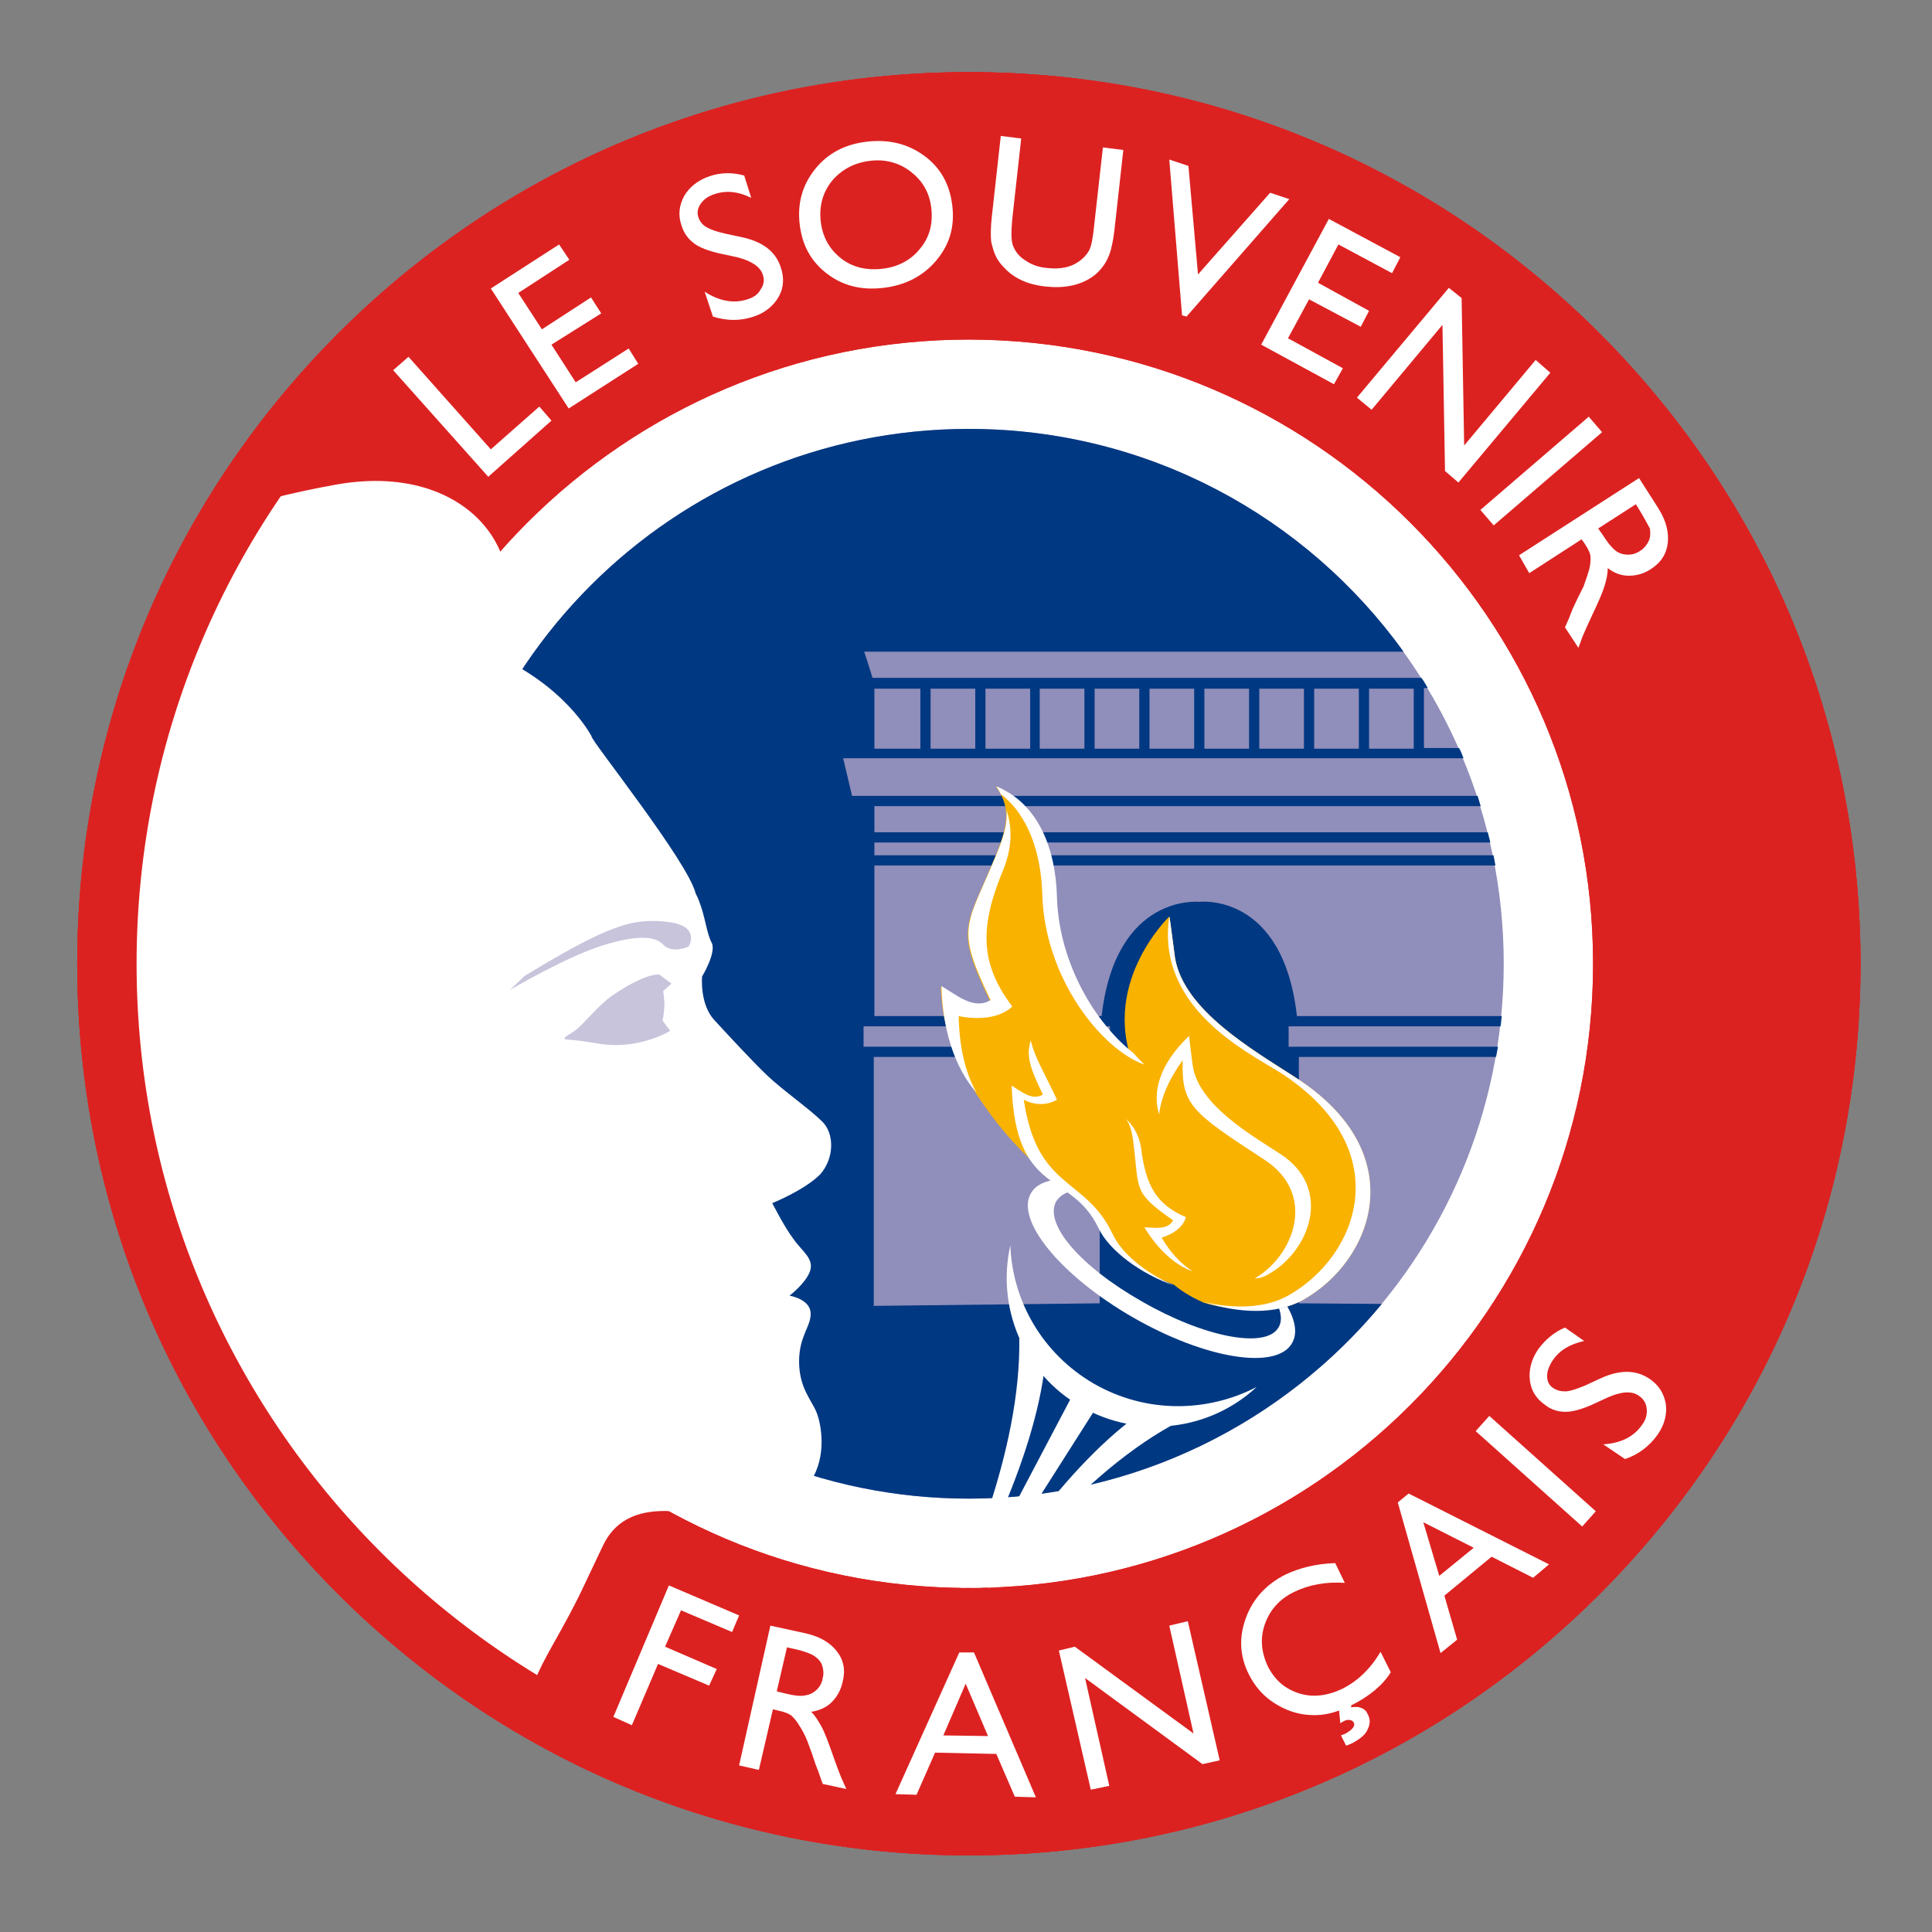 <?xml version="1.0" encoding="UTF-8"?>
<svg xmlns="http://www.w3.org/2000/svg" xmlns:xlink="http://www.w3.org/1999/xlink" version="1.1" id="Layer_1" x="0px" y="0px" viewBox="0 0 302.7 302.7" style="enable-background:new 0 0 302.7 302.7;" xml:space="preserve">
<rect x="0" y="0" width="302.7" height="302.7" fill="#808080" stroke="none"/>
<style type="text/css">
	.st0{clip-path:url(#SVGID_1_);fill:#DC2221;}
	.st1{clip-path:url(#SVGID_1_);fill:#FFFFFF;}
	.st2{clip-path:url(#SVGID_1_);fill:#908EBA;}
	.st3{clip-path:url(#SVGID_1_);fill:#003882;}
	.st4{clip-path:url(#SVGID_1_);fill-rule:evenodd;clip-rule:evenodd;fill:#FFFFFF;}
	.st5{clip-path:url(#SVGID_1_);fill:#C8C4DC;}
	.st6{clip-path:url(#SVGID_1_);fill-rule:evenodd;clip-rule:evenodd;fill:#F9B200;}
</style>
<g>
	<defs>
		<rect id="SVGID_3_" x="12.1" y="11.3" width="279.4" height="279.4"></rect>
	</defs>
	<clipPath id="SVGID_1_">
		<use xlink:href="#SVGID_3_" style="overflow:visible;"></use>
	</clipPath>
	<path class="st0" d="M291.5,151c0,77.1-62.5,139.7-139.7,139.7c-77.1,0-139.7-62.5-139.7-139.7S74.7,11.3,151.8,11.3   C229,11.3,291.5,73.9,291.5,151"></path>
	<path class="st1" d="M249.6,151c0,54-43.8,97.8-97.8,97.8C97.8,248.8,54,205,54,151c0-54,43.8-97.8,97.8-97.8   C205.8,53.3,249.6,97,249.6,151"></path>
	<path class="st2" d="M235.6,151c0,46.3-37.5,83.8-83.8,83.8S68,197.3,68,151c0-46.3,37.5-83.8,83.8-83.8S235.6,104.7,235.6,151"></path>
	<path class="st3" d="M203.5,204.2v-38.6h30.9c0.1-0.5,0.2-1.1,0.3-1.6h-32.8v-3.2h33.2c0.1-0.5,0.1-1.1,0.2-1.6h-32.1   c-2.2-19.5-15.3-17.9-15.3-17.9s-13.1-1.4-15.3,17.9H137v-23.6h97.3c-0.1-0.5-0.2-1.1-0.3-1.6h-97v-2h96.5   c-0.1-0.5-0.3-1.1-0.4-1.6H137v-4.1h95c-0.2-0.5-0.3-1.1-0.5-1.6h-98c-0.2-0.9-1.1-4.6-1.4-5.9h97.2c-0.2-0.5-0.4-1.1-0.7-1.6h-5.5   v-9.4h0.6c-0.3-0.5-0.6-1.1-1-1.6h-86c-0.2-0.7-0.9-2.9-1.3-4.1h84.5c-15.2-21.1-40-34.9-68.1-34.9C105.5,67.2,68,104.7,68,151   c0,46.3,37.5,83.8,83.8,83.8c26,0,49.3-11.9,64.7-30.5L203.5,204.2z M214.5,107.9h7v9.4h-7V107.9z M205.9,107.9h7v9.4h-7V107.9z    M197.3,107.9h7v9.4h-7V107.9z M188.7,107.9h7v9.4h-7V107.9z M180.1,107.9h7v9.4h-7V107.9z M171.5,107.9h7v9.4h-7V107.9z    M162.9,107.9h7v9.4h-7V107.9z M154.4,107.9h7v9.4h-7V107.9z M145.8,107.9h7v9.4h-7V107.9z M137,107.9h7.2v9.4H137V107.9z    M172.3,204.2l-35.4,0.4v-39h35.4V204.2z M173.9,164h-38.6v-3.2h38.6V164z"></path>
	<path class="st4" d="M201.7,204.7c1.3,2.3,1.6,4.3,0.7,5.8c-2.5,4.2-13.6,2.4-24.9-4.1c-11.3-6.5-18.4-15.2-16-19.4   c0.7-1.3,2.2-2,4.2-2.2c0.5,0.6,1.1,1.3,1.6,2c-0.8,0.3-1.4,0.8-1.8,1.4c-2,3.5,3.7,10.2,13.4,15.7c9.7,5.6,19.4,7.5,21.4,4.1   c0.5-0.8,0.5-1.8,0.1-3C200.9,204.9,201.3,204.8,201.7,204.7"></path>
	<path class="st4" d="M196.9,217.3c-7.3,6.8-18.4,8.3-27.5,3.1c-9.1-5.2-13.3-15.6-11.1-25.3c0.3,8.7,5,17,13.1,21.7   C179.6,221.5,189.2,221.3,196.9,217.3"></path>
	<path class="st4" d="M146.7,257.4c6.6-11.8,16.1-30.2,17.2-45.4c-0.7-0.4-1.4-0.8-2.1-1.2c-0.7-0.4-1.4-0.8-2.1-1.2   C160,227.6,151,247.1,146.7,257.4"></path>
	<polygon class="st4" points="144.8,262.8 158.5,241.4 172.1,220 170.3,218.9 168.4,217.9 156.6,240.3  "></polygon>
	<path class="st4" d="M148.6,258.5c7-11.6,18.2-29,30.8-37.6c0.7,0.4,1.4,0.8,2.1,1.2c0.7,0.4,1.4,0.8,2.1,1.2   C167.8,232.1,155.4,249.6,148.6,258.5"></path>
	<path class="st0" d="M151.8,11.3C74.7,11.3,12.1,73.9,12.1,151s62.5,139.7,139.7,139.7c77.1,0,139.7-62.5,139.7-139.7   S229,11.3,151.8,11.3 M151.8,248.8C97.8,248.8,54,205,54,151c0-54,43.8-97.8,97.8-97.8c54,0,97.8,43.8,97.8,97.8   C249.6,205,205.8,248.8,151.8,248.8"></path>
	<path class="st1" d="M128.8,175.7c-1.9-1.9-6.3-5-8.6-7.2c-2.3-2.2-6-6.2-8.3-8.7c-2.3-2.5-1.9-6.8-1.9-6.8s2.3-3.8,1.5-5.3   c-0.8-1.5-1-4.1-2-6.6c-0.1-0.3-0.3-0.7-0.5-1.1c-1.2-5-16.5-24.1-16.3-24.6c0,0-4.2-8.4-16.6-13.4c9.4-12.2-1-30-23.3-26.1   c-6.8,1.2-14.5,3.1-22,5.7c-11.7,20.5-18.5,44.2-18.5,69.4c0,54.5,31.2,101.7,76.7,124.7c-8.4-5.3-7-9.8-2.5-17.8   c4.5-8,4.3-8.1,8-15.8c3.7-7.7,12.9-5,17.8-4.5c4.9,0.6,12.1-1.6,14.7-5.5c2.6-3.9,1.7-9,0.9-10.9c-0.8-1.9-2.7-3.8-2.7-7.9   c0-4.1,2-5.6,1.8-7.7c-0.2-2.1-3.3-2.6-3.3-2.6s2.5-1.9,3.2-3.8c0.7-2-1.2-3.1-2.6-5.1c-1.5-2-3.3-5.6-3.3-5.6s5-2,7.5-4.5   C130.8,181.4,130.7,177.5,128.8,175.7"></path>
	<path class="st5" d="M93.7,163.5c6.4,1.1,11.3-2,11.3-2l-1.2-1.6c0,0,0.3-1.2,0.3-2.7c-0.1-1.5-0.2-1.9-0.2-1.9l1.3-1.2l-1.9-1.4   c0,0-2-0.4-7.4,3.3c-2.3,1.6-4.7,4.8-6,5.6c-1.4,0.9-2,1.2-0.8,1.3C90.9,163,93.7,163.5,93.7,163.5"></path>
	<path class="st5" d="M107.9,148.3c0,0,1.9-3.1-2.9-3.8c-5.8-0.8-9.6,0.4-22.8,8.4l-2.3,2.2c0,0,8.8-5.2,14.6-7   c5.2-1.6,8.1-1.5,9.4-0.1C105.3,149.5,107.9,148.3,107.9,148.3"></path>
	<path class="st5" d="M95.1,160.1c0,0,4.4-4.4,7.4-4.8c-0.6,0.7-0.9,2.5-0.3,4.9C100.1,160.8,97.4,161.4,95.1,160.1"></path>
	<path class="st0" d="M151.8,290.7c-37.3,0-72.4-14.5-98.8-40.9c-26.4-26.4-40.9-61.5-40.9-98.8c0-37.3,14.5-72.4,40.9-98.8   c26.4-26.4,61.5-40.9,98.8-40.9s72.4,14.5,98.8,40.9c26.4,26.4,40.9,61.5,40.9,98.8c0,37.3-14.5,72.4-40.9,98.8   C224.2,276.2,189.1,290.7,151.8,290.7 M151.8,20.7C79.9,20.7,21.4,79.1,21.4,151c0,71.9,58.5,130.4,130.4,130.4   S282.2,222.9,282.2,151C282.2,79.1,223.7,20.7,151.8,20.7"></path>
	<polygon class="st1" points="104.8,248.4 115.8,253.1 114.7,255.7 106.7,252.3 104.2,258 112.3,261.5 111.1,264.1 103.1,260.7    99,270.3 96.1,269  "></polygon>
	<path class="st1" d="M115.8,276.6l4.9-21.9l5.5,1.2c2.2,0.5,3.8,1.4,4.9,2.8c1.1,1.4,1.4,3,0.9,4.9c-0.3,1.3-0.9,2.3-1.7,3.1   c-0.8,0.8-1.9,1.3-3.2,1.5c0.6,0.6,1.1,1.4,1.6,2.3c0.5,0.9,1.1,2.5,1.9,4.8c0.5,1.4,0.9,2.5,1.2,3.2l0.8,1.8l-3.7-0.8l-0.6-1.7   c0-0.1-0.1-0.2-0.1-0.3l-0.4-1l-0.6-1.8l-0.7-1.9c-0.4-1-0.9-1.9-1.3-2.5c-0.4-0.7-0.8-1.1-1.2-1.5c-0.4-0.3-1.1-0.6-2.1-0.8   l-0.8-0.2l-2.2,9.5L115.8,276.6z M124.2,258.3l-0.9-0.2l-1.6,6.9l1.2,0.3c1.6,0.4,2.7,0.5,3.4,0.3c0.6-0.1,1.2-0.4,1.7-0.9   c0.5-0.5,0.8-1.1,0.9-1.8c0.2-0.7,0.1-1.4-0.1-2c-0.2-0.6-0.7-1.1-1.3-1.5C126.8,259,125.7,258.6,124.2,258.3"></path>
	<path class="st1" d="M150.3,258.9l2.3,0l9.7,22.7l-3.3-0.1l-2.9-6.7l-9.6-0.2l-2.9,6.6l-3.3-0.1L150.3,258.9z M154.8,272l-3.5-8.2   l-3.5,8.1L154.8,272z"></path>
	<polygon class="st1" points="183.2,254.7 186.1,254 191.1,275.8 188.4,276.4 170,262.9 173.8,279.8 170.9,280.4 165.9,258.6    168.4,258 187,271.6  "></polygon>
	<path class="st1" d="M211.7,267.2l0,0.3c0.6-0.1,1.1-0.1,1.6,0.1c0.5,0.2,0.8,0.5,1,1c0.4,0.7,0.4,1.5,0,2.3   c-0.3,0.8-1.1,1.5-2.4,2.2c-0.4,0.2-0.7,0.3-1,0.4l-0.8-1.6c0.5-0.2,0.8-0.3,0.9-0.4c0.5-0.3,0.9-0.6,1.1-1c0.1-0.2,0.1-0.4,0-0.6   c-0.1-0.2-0.3-0.4-0.6-0.4c-0.3-0.1-0.7,0-1.2,0.3c-0.1,0.1-0.2,0.1-0.3,0.2l-0.2-2c-1.6,0.6-3.1,0.8-4.6,0.7   c-2-0.1-3.9-0.8-5.6-1.9c-1.7-1.1-3-2.6-3.9-4.4c-1.5-2.9-1.6-5.9-0.5-8.9c1.1-3,3.2-5.3,6.2-6.8c2.1-1,4.7-1.7,7.8-1.8l1.5,3.1   c-3-0.2-5.6,0.3-7.9,1.4c-2.3,1.1-3.8,2.8-4.6,5c-0.8,2.2-0.6,4.4,0.4,6.6c1.1,2.2,2.7,3.6,4.9,4.3c2.2,0.7,4.5,0.4,6.8-0.7   c2.4-1.2,4.4-3.1,6-5.8l1.6,3.2C216.7,264,214.5,265.8,211.7,267.2L211.7,267.2z"></path>
	<path class="st1" d="M219,235.4l1.7-1.4l22,11.1l-2.5,2.1l-6.5-3.3l-7.4,6.1l2,6.9l-2.6,2.1L219,235.4z M230.9,242.5l-7.9-4   l2.5,8.4L230.9,242.5z"></path>
	
		<rect x="239" y="219.3" transform="matrix(0.667 -0.745 0.745 0.667 -91.588 256.008)" class="st1" width="3.2" height="22.4"></rect>
	<path class="st1" d="M252,218.9l-2.6,1.2c-1.6,0.7-3,1.1-4.1,1.1c-1.1,0-2.2-0.3-3.1-1c-1.5-1-2.3-2.3-2.5-3.9   c-0.2-1.6,0.2-3.3,1.3-4.9c1.1-1.5,2.5-2.7,4.2-3.4l3,2.1c-2.2,0.5-3.8,1.4-4.9,3c-0.6,0.9-0.9,1.7-0.9,2.5c0,0.8,0.3,1.5,1,1.9   c0.6,0.4,1.2,0.5,2,0.5c0.8-0.1,1.7-0.4,2.9-0.9l2.6-1.2c2.9-1.3,5.4-1.3,7.5,0.1c1.5,1,2.3,2.3,2.6,4c0.2,1.6-0.2,3.2-1.3,4.8   c-1.3,1.8-3,3.1-5.1,3.8l-3.4-2.3c2.8-0.2,4.8-1.2,6.1-3.1c0.6-0.8,0.8-1.7,0.7-2.5c-0.1-0.9-0.5-1.5-1.2-2   C255.7,217.9,254.1,218,252,218.9"></path>
	<polygon class="st1" points="61.6,58 64,55.9 76.9,70.4 84.5,63.7 86.4,65.9 76.5,74.7  "></polygon>
	<polygon class="st1" points="76.9,45.2 87.6,38.3 89.2,40.7 81.2,45.9 84.9,51.6 92.6,46.6 94.2,49.1 86.4,54 90.2,59.9 98.5,54.6    100,57 89.1,64  "></polygon>
	<path class="st1" d="M115.5,40.3l-2.8-0.6c-1.7-0.4-3.1-0.9-4-1.6c-0.9-0.7-1.5-1.5-1.9-2.7c-0.6-1.7-0.4-3.2,0.4-4.7   c0.8-1.4,2.2-2.5,4-3.1c1.8-0.6,3.6-0.6,5.4-0.1l1.1,3.5c-2-1-3.9-1.2-5.7-0.6c-1,0.3-1.7,0.8-2.2,1.5c-0.5,0.7-0.6,1.4-0.4,2.1   c0.2,0.6,0.6,1.2,1.3,1.6c0.7,0.4,1.6,0.7,2.9,1l2.8,0.6c3.1,0.7,5.1,2.2,5.9,4.6c0.6,1.7,0.5,3.3-0.3,4.7   c-0.8,1.4-2.1,2.5-3.9,3.1c-2.1,0.7-4.2,0.7-6.4,0l-1.3-3.9c2.3,1.5,4.6,1.9,6.7,1.2c1-0.3,1.7-0.8,2.1-1.6   c0.5-0.7,0.6-1.5,0.3-2.3C119.1,41.8,117.8,40.9,115.5,40.3"></path>
	<path class="st1" d="M135.8,22.2c3.4-0.4,6.4,0.3,9,2.2c2.6,1.9,4,4.5,4.4,7.8c0.4,3.3-0.4,6.1-2.5,8.6c-2,2.4-4.8,3.9-8.3,4.3   c-3.4,0.4-6.3-0.3-8.8-2.2c-2.5-1.9-3.9-4.4-4.3-7.7c-0.4-3.3,0.4-6.2,2.4-8.7C129.7,24,132.4,22.6,135.8,22.2 M136.3,25.2   c-2.5,0.3-4.5,1.4-6,3.2c-1.4,1.8-2,3.9-1.7,6.4c0.3,2.4,1.4,4.3,3.2,5.7c1.8,1.4,4,1.9,6.5,1.6c2.5-0.3,4.5-1.4,5.9-3.2   c1.5-1.8,2-4,1.7-6.4c-0.3-2.4-1.4-4.2-3.2-5.6C140.9,25.5,138.7,24.9,136.3,25.2"></path>
	<path class="st1" d="M172.8,23.1l3.2,0.4l-1.4,12.6c-0.2,1.7-0.5,3-0.8,3.8c-0.3,0.8-0.7,1.5-1.2,2.1c-0.4,0.5-0.9,1-1.5,1.4   c-1.9,1.3-4.3,1.8-7.2,1.5c-2.9-0.3-5.1-1.3-6.7-3.1c-0.5-0.5-0.9-1.1-1.2-1.7c-0.3-0.6-0.5-1.4-0.7-2.2c-0.1-0.9-0.1-2.2,0.1-4   l1.4-12.6l3.2,0.4l-1.4,12.6c-0.2,2.1-0.2,3.6,0.2,4.4c0.4,0.9,1,1.6,2,2.2c0.9,0.6,2,1,3.4,1.1c1.9,0.2,3.5-0.1,4.8-1   c0.7-0.5,1.2-1,1.6-1.7c0.4-0.7,0.6-1.9,0.8-3.7L172.8,23.1z"></path>
	<polygon class="st1" points="199,30.2 202,31.2 185.9,49.6 185.2,49.4 183.2,25 186.2,26 187.7,43  "></polygon>
	<polygon class="st1" points="208.2,34.3 219.4,40.3 218.1,42.8 209.7,38.3 206.5,44.3 214.5,48.7 213.2,51.2 205.1,46.9 201.8,53    210.4,57.7 209,60.2 197.6,54  "></polygon>
	<polygon class="st1" points="240.6,56.4 242.9,58.4 228.5,75.6 226.4,73.8 226,50.9 214.9,64.2 212.6,62.3 227,45.1 229,46.7    229.4,69.8  "></polygon>
	
		<rect x="230.4" y="72.3" transform="matrix(0.758 -0.652 0.652 0.758 10.16 175.31)" class="st1" width="22.4" height="3.2"></rect>
	<path class="st1" d="M238,87l18.8-12.1l3,4.7c1.2,1.9,1.7,3.7,1.5,5.5c-0.2,1.7-1.1,3.1-2.7,4.1c-1.1,0.7-2.2,1-3.4,1   c-1.2,0-2.3-0.4-3.3-1.2c0,0.9-0.2,1.8-0.5,2.8c-0.3,1-1,2.6-2,4.7c-0.6,1.3-1.1,2.4-1.4,3.1l-0.7,1.9l-2.1-3.2l0.7-1.6   c0-0.1,0.1-0.2,0.1-0.3l0.4-1l0.8-1.7l0.9-1.8c0.4-1.1,0.7-2,0.9-2.7c0.2-0.8,0.2-1.4,0.2-1.9c0-0.5-0.3-1.2-0.9-2.1l-0.5-0.7   l-8.2,5.3L238,87z M256.8,79.8l-0.5-0.8l-5.9,3.8l0.7,1c0.9,1.4,1.6,2.2,2.2,2.6c0.6,0.4,1.2,0.5,1.8,0.5c0.7,0,1.3-0.2,1.9-0.6   c0.6-0.4,1-0.9,1.3-1.5c0.3-0.6,0.3-1.3,0.2-2C258.1,82.1,257.6,81.1,256.8,79.8"></path>
	<path class="st6" d="M188.6,204.1c3.8,1.2,11.3,1.9,15.5-0.4c11.1-6.2,17.4-23.1-1.3-35c-6.5-4.2-17.3-10.4-18.7-18.6   c-0.1-0.6-0.8-6.4-0.9-6.5c0,0-11.5,11-5,24.7C184.9,182,171.8,196.7,188.6,204.1"></path>
	<path class="st6" d="M179.3,166.7c-0.6-0.4-1.2-1-1.8-1.7c-5.8-4.5-11.7-13.9-12-24.5c-0.2-7.5-3.3-14.4-9.5-17.3   c1.5,1.9,1.6,3.8,1.6,3.8c0.2,2-0.4,4.1-1.5,6.8c-4.8,11.7-6.6,11.3-1,23c-2.7,1.6-5.4-0.9-7.7-2.2c0.2,6.8,2.5,11.6,5.5,16.7   C177.4,208.8,206.6,177.6,179.3,166.7"></path>
	<path class="st6" d="M198.8,199.6L198.8,199.6c6.4-3.6,10.1-13.4,1.8-18.8c-4.8-3.1-12.7-7.7-13.7-13.7c-0.1-0.5-0.6-4.7-0.6-4.8   c-4.9,4.7-5.7,9-4.7,12.3c0,0-6.1,1.8-20-11.7c-1-1-0.3,4,1.9,8.5c-1.7,1-3.4-0.5-4.9-1.4c0.6,17.5,9.3,13.3,13.6,22.3   c1.7,3.6,6.7,7.2,11.8,9C184,201.4,193.5,202,198.8,199.6"></path>
	<path class="st4" d="M204.1,203.7c11.1-6.2,17.4-23.1-1.3-35c-6.5-4.2-17.3-10.4-18.7-18.6c-0.1-0.6-0.8-6.4-0.9-6.5   c-2.1,14.2,12,21.1,17.3,24.4c18.7,12,12.4,28.8,1.3,35c-3.6,2-8.4,2.1-13.2,1C194.2,205.8,199.9,206,204.1,203.7"></path>
	<path class="st4" d="M198.8,199.6c6.4-3.6,10.1-13.4,1.8-18.8c-4.8-3.1-12.7-7.7-13.7-13.7c-0.1-0.5-0.6-4.7-0.6-4.8   c-4.9,4.7-5.7,9-4.7,12.3c0.3-2.5,1.4-5.3,3.7-8.5c-0.2,7,1.3,8.1,12.8,15.6c8.2,5.3,4.8,14.9-1.5,18.6   C197.4,200.3,198.2,200,198.8,199.6"></path>
	<path class="st4" d="M177.6,165c-5.8-4.5-11.7-13.9-12-24.5c-0.2-7.5-2.9-14.6-9.5-17.3c0.3,0.4,0.5,0.8,0.7,1.2   c4.4,3.4,6.3,9.4,6.5,15.6c0.3,13.1,9.2,24.4,16,26.8C178.7,166.2,178.1,165.6,177.6,165"></path>
	<path class="st4" d="M157.7,126.9c0.2,2-0.4,4.1-1.5,6.8c-4.8,11.7-6.6,11.3-1,23c-2.7,1.6-5.4-0.9-7.7-2.2   c0.2,6.8,2,12.7,5.5,16.7c-1.8-3.2-2.7-7.2-2.8-12c2.9,0.6,6.4,0.4,8.4-1.5c-5.3-7-5-12.9-1.3-21.7   C158.7,132.3,158.5,129.4,157.7,126.9"></path>
	<path class="st4" d="M161.5,163c-0.7,2.3-0.3,4,1.9,8.5c-1.7,1-3.4-0.5-4.9-1.4c0.6,17.5,9.3,13.3,13.6,22.3   c1.7,3.6,6.7,7.2,11.8,9c-4.3-1.9-8.2-5-9.6-8.1c-4.3-9-11.8-6.8-13.9-21c1.5,0.8,3.5,1,5.2,0C163.7,168.2,162.1,165.7,161.5,163"></path>
	<path class="st4" d="M176.4,175.3c0.7,0.9,1,2.2,1.2,3.9c0.9,7.3-0.1,7.6,6.2,12c-0.9,1.6-3,1.1-4.5,1.1c2.1,3.4,4.7,5.9,7.6,6.9   c-1.8-1.1-3.5-2.9-4.9-5.3c1.7-0.5,3.4-1.6,3.8-3.2c-4.7-2-6.3-5.1-7-10.7C178.5,177.8,177.5,176.3,176.4,175.3"></path>
</g>
</svg>
